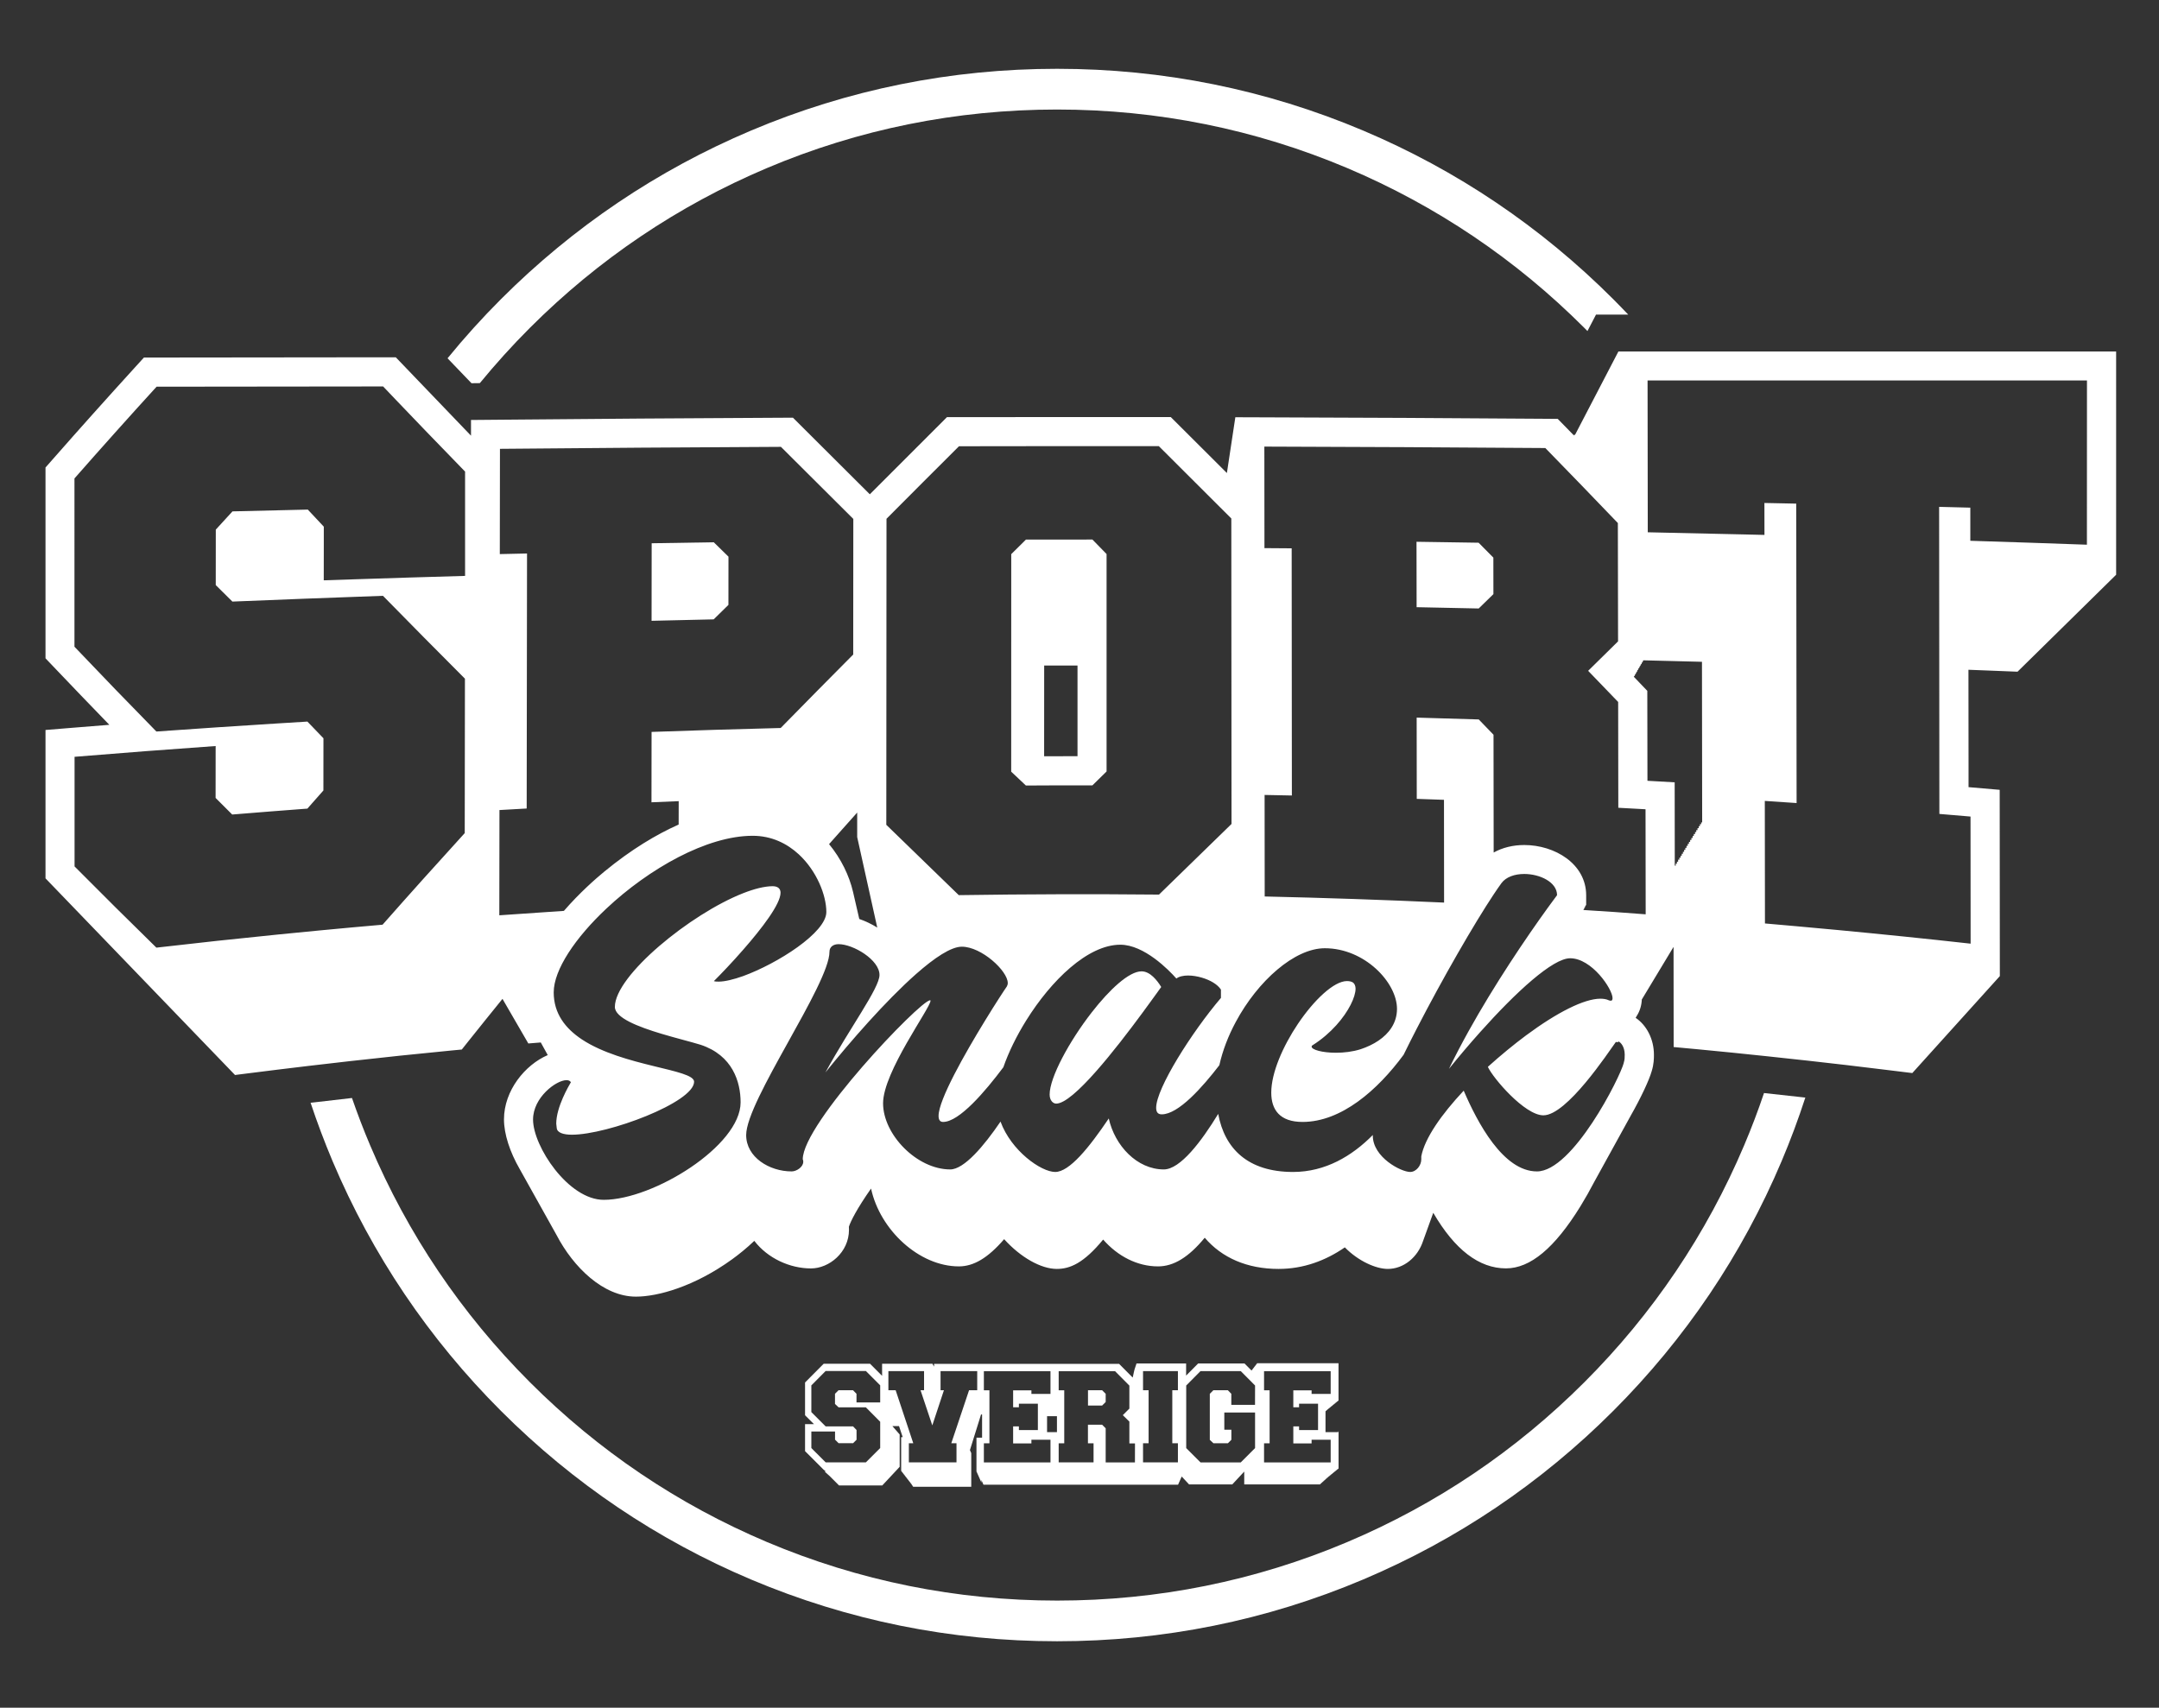 <?xml version="1.0" encoding="utf-8"?>
<!-- Generator: Adobe Illustrator 29.5.0, SVG Export Plug-In . SVG Version: 9.03 Build 0)  -->
<svg version="1.0" id="Layer_1" xmlns="http://www.w3.org/2000/svg" xmlns:xlink="http://www.w3.org/1999/xlink" x="0px" y="0px"
	 viewBox="0 0 434.6 343.8" style="enable-background:new 0 0 434.6 343.8;" xml:space="preserve">
<rect x="0" y="0" width="434.6" height="343.8" fill="#333333" stroke="none"/>
<style type="text/css">
	.st0{fill:#FFFFFF;}
</style>
<path class="st0" d="M219.9,158.11c0.95-0.94,1.9-1.87,2.85-2.8c0-14.59,0-29.18,0-43.77c-0.95-0.97-1.9-1.95-2.85-2.92
	c-4.46,0-8.92,0-13.38,0.01c-0.99,0.98-1.97,1.95-2.96,2.93c0,14.6-0.01,29.19-0.01,43.79c0.99,0.93,1.97,1.86,2.96,2.79
	C210.97,158.11,215.43,158.1,219.9,158.11 M210.19,133.99c2.24,0,4.47-0.01,6.71-0.01v10.59v4.88v2.79l0,0c-0.28,0-0.56,0-0.84,0
	c-1.95,0-3.91,0.01-5.88,0.01L210.19,133.99L210.19,133.99z"/>
<path class="st0" d="M338.96,70.76h-13.18l-8.73,16.78h-0.2v0.15c-0.46-0.48-0.93-0.95-1.39-1.43c-0.06-0.06-0.12-0.12-0.18-0.18
	l-1.71-1.75l-2.44-0.02c-18.77-0.14-37.81-0.24-56.59-0.29L248.67,84l-1.7,11.23l0,0c-0.38-0.38-11.29-11.26-11.29-11.26h-2.41
	c-5.26-0.01-10.52-0.01-15.78-0.01c-8.15,0-16.31,0.01-24.46,0.02h-2.41c0,0-15.02,15.02-15.53,15.53
	c-1.37-1.37-15.47-15.42-15.47-15.42l-2.44,0.01c-18.79,0.09-37.82,0.22-56.58,0.4l-5.79,0.05v3.16c0,0-0.01-0.01-0.02-0.02
	c-0.99-1.02-15.12-15.76-15.12-15.76h-2.51c-15.2,0.02-30.4,0.04-45.61,0.05h-2.58l-1.74,1.91C21.58,80.1,16,86.33,10.62,92.46
	l-1.46,1.66v38.41l1.61,1.69c3.66,3.85,7.43,7.77,11.24,11.7c-2.5,0.2-5,0.4-7.48,0.6l-5.37,0.44v29.87l38.15,39.59l0.84-0.11
	l1.67-0.21c4.05-0.52,8.12-1.01,12.2-1.5c2.77-0.33,5.53-0.65,8.31-0.96c3.43-0.39,6.85-0.76,10.27-1.12
	c3.42-0.36,6.84-0.7,10.25-1.03l2.11-0.2l1.4-1.76c1.12-1.4,2.25-2.81,3.38-4.22c1.1-1.37,2.21-2.74,3.33-4.12
	c0.03-0.03,0.05-0.07,0.08-0.1l5.2,8.98l2.51-0.2c0.05,0.08,1.34,2.43,1.4,2.54c-4.56,1.96-8.81,7.13-8.81,12.95
	c0,2.94,1.18,6.56,3.18,10.02l7.41,13.27c3.36,6.44,9.39,12.39,15.97,12.39c4.34,0,11.71-1.98,19.38-7.53
	c1.31-0.95,2.88-2.2,4.45-3.7c2.71,3.53,7.17,5.55,11.42,5.55c3.61,0,7.64-3.2,7.64-7.79c0-0.18,0-0.39-0.02-0.6
	c0.36-1.12,1.61-3.62,4.46-7.69c1.8,8.34,9.68,15.67,17.68,15.67c2.97,0,5.85-1.69,9.11-5.48c3.32,3.68,7.43,5.99,10.6,5.99
	c2.67,0,5.43-1.17,9.33-5.91c2.94,3.36,6.88,5.4,11.05,5.4c3.13,0,6.15-1.82,9.4-5.77c3.44,4.03,8.53,6.28,14.86,6.28
	c4.98,0,9.44-1.65,13.34-4.34c2.71,2.77,6.28,4.34,8.65,4.34c3.21,0,6.03-2.37,7.09-5.6c0.05-0.13,2.03-5.62,2.06-5.7
	c4.33,7.44,9.23,11.19,14.64,11.19c4.89,0,9.79-4.08,14.98-12.49c0.99-1.61,1.94-3.29,2.79-4.93l7.31-13.27
	c2.11-3.71,3.74-7.21,4.25-9.01c0.45-1.43,0.45-2.6,0.45-3.3c0-3.17-1.48-5.95-3.68-7.44c0.01-0.01,0.02-0.03,0.02-0.04
	c0.08-0.12,0.15-0.26,0.23-0.39c0.59-0.93,0.94-2.05,0.99-3.26l6.35-10.53h0.04l0.01,10.84l0.01,9.26l2.9,0.27l1.94,0.18
	c4.65,0.44,9.32,0.91,13.99,1.41c2.77,0.29,5.54,0.59,8.31,0.9c5.02,0.56,10.03,1.14,15.01,1.76l3.93,0.48l1.96,0.24l17.62-19.52
	l-0.03-37.5c0,0-5.96-0.52-6.27-0.54v-4.68l-0.02-18.95c1.47,0.06,2.93,0.11,4.39,0.17l5.49,0.22l19.85-19.52V70.76L338.96,70.76
	L338.96,70.76z M93.62,115.94c-7.47,0.21-14.93,0.44-22.4,0.69c-2.02,0.07-4.04,0.13-6.05,0.2c0-2.49,0.01-4.99,0.01-7.48
	c0-1.11,0-2.22,0-3.32c-1.07-1.14-2.15-2.29-3.22-3.44c-5.05,0.11-10.1,0.23-15.16,0.36c-1.12,1.22-2.24,2.44-3.36,3.67
	c0,3.72-0.01,7.45-0.01,11.17c1.12,1.11,2.23,2.21,3.35,3.32c4.84-0.2,9.69-0.4,14.54-0.58c2.9-0.11,5.79-0.21,8.69-0.32
	c2.36-0.09,4.71-0.18,7.08-0.26c5.5,5.62,11,11.17,16.5,16.68c-0.02,10.36-0.03,20.73-0.04,31.09
	c-5.51,6.05-11.03,12.19-16.54,18.44c-4.27,0.37-8.54,0.76-12.81,1.17c-2.72,0.26-5.44,0.53-8.17,0.8
	c-8.18,0.82-16.37,1.7-24.55,2.65c-5.49-5.37-10.98-10.82-16.47-16.35v-22.07c9.46-0.78,18.93-1.5,28.4-2.17
	c0,3.48,0,6.97-0.01,10.45c1.12,1.12,2.23,2.23,3.34,3.34c2.62-0.21,5.23-0.43,7.85-0.63c2.43-0.19,4.86-0.38,7.29-0.56
	c0.32-0.36,0.63-0.71,0.94-1.07c0.76-0.86,1.52-1.73,2.28-2.58c0-3.5,0.01-7.01,0.01-10.51c-0.39-0.41-0.79-0.82-1.18-1.23
	c-0.68-0.71-1.36-1.42-2.05-2.13c-2,0.12-4,0.24-5.99,0.37c-8.14,0.51-16.28,1.05-24.41,1.63c-5.5-5.6-10.99-11.29-16.49-17.07
	V96.32c5.5-6.26,11.01-12.42,16.53-18.47c15.2-0.02,30.4-0.04,45.6-0.05c0.89,0.94,1.79,1.87,2.68,2.81
	c1.95,2.04,3.9,4.07,5.84,6.09c2.66,2.76,5.32,5.51,7.98,8.24L93.62,115.94L93.62,115.94z M178.45,104.44
	c4.86-4.89,9.73-9.75,14.59-14.6c13.41-0.03,26.82-0.03,40.23-0.02c4.86,4.84,9.72,9.69,14.59,14.56c0.01,20.5,0.02,41,0.04,61.5
	c-4.86,4.73-9.73,9.46-14.6,14.22c-13.43-0.13-26.86-0.09-40.3,0.11c-4.87-4.73-9.73-9.45-14.59-14.16
	C178.42,145.51,178.44,124.98,178.45,104.44 M172.55,163.57v2.67v0.31v1.97l4.04,18.22c-1.16-0.72-2.39-1.31-3.62-1.73
	c-0.03-0.12-1.22-5.3-1.25-5.43c-0.76-3.29-2.42-6.72-4.83-9.64c0.88-0.99,1.76-1.98,2.65-2.98c0.03-0.03,0.05-0.06,0.08-0.09
	c0.96-1.08,1.93-2.17,2.91-3.26L172.55,163.57L172.55,163.57z M100.51,184.27l0.03-21.19c1.83-0.11,3.65-0.21,5.48-0.31
	c0.02-17.11,0.05-34.22,0.07-51.34c-1.83,0.04-3.65,0.08-5.48,0.12c0.01-7.06,0.02-14.13,0.03-21.19c18.85-0.18,37.7-0.31,56.56-0.4
	c4.86,4.86,9.71,9.69,14.57,14.51c-0.01,9.1-0.02,18.2-0.02,27.3c-4.87,4.89-9.73,9.82-14.6,14.79c-8.66,0.22-17.33,0.48-25.99,0.79
	c-0.01,4.72-0.01,9.45-0.02,14.17c1.83-0.08,3.66-0.16,5.48-0.23c0,1.57,0,3.14-0.01,4.71c-4.4,1.96-9.48,4.95-15.01,9.51
	c-1.65,1.36-4.93,4.22-8.09,7.87C109.17,183.67,104.84,183.96,100.51,184.27 M144.71,197.62c-0.41,0-0.71,0-1.01-0.1
	c1.44-1.44,3.68-3.77,5.91-6.33c3.75-4.28,7.51-9.17,7.51-11.46c0-0.81-0.51-1.32-1.63-1.32c-1.63,0.02-3.65,0.53-5.87,1.4
	c-10.62,4.16-25.85,16.59-25.85,22.9c0,2.19,4.65,3.99,9.38,5.41c2.97,0.89,5.98,1.63,7.9,2.22c6.4,2.13,8.03,7.42,8.03,11.59
	c0,8.74-17.59,19.62-27.55,19.62c-7.12,0-14.23-10.77-14.23-16.16c0-4.47,4.68-7.93,6.71-7.93c0.41,0,0.71,0.1,0.91,0.41
	c-0.41,0.71-2.95,4.98-2.95,8.34c0,0.3,0.1,0.61,0.1,0.91c0.1,0.91,1.32,1.32,3.05,1.32c7.22,0,24.6-6.51,24.6-10.67
	c0-2.53-14.33-3.06-22.58-8.51c-3.33-2.21-5.68-5.21-5.68-9.48c0-4.55,4.36-11.01,10.64-16.9c4.21-3.95,9.28-7.64,14.48-10.33
	c5.08-2.62,10.28-4.29,14.93-4.29c3.8,0,6.92,1.55,9.3,3.75c3.61,3.35,5.53,8.23,5.53,11.6c0,4.13-9.81,10.37-16.76,12.9
	C147.66,197.19,145.93,197.61,144.71,197.62 M326.86,213.98c-0.71,2.85-10.26,21.85-17.48,21.85c-6.81,0-11.99-9.86-14.74-16.26
	c-4.47,4.78-7.83,9.55-8.54,13.22v0.61c0,1.22-1.01,2.54-2.24,2.54c-1.83,0-7.52-2.95-7.52-7.32c0-0.04,0-0.09,0.01-0.13
	c-4.2,4.25-9.57,7.45-16.06,7.45c-9.09,0-13.78-4.69-15.07-11.69c-3.36,5.51-7.63,11.18-10.95,11.18c-5.39,0-9.86-4.78-11.08-10.26
	c-3.97,5.89-7.93,10.77-10.78,10.77s-8.86-4.26-11.01-10.14c-3.35,4.93-7.34,9.63-10.12,9.63c-6.71,0-13.52-7.01-13.52-13.32
	s9.55-19.21,9.55-20.64c0-0.07-0.03-0.1-0.1-0.1c-2.13,0.2-25.62,24.8-25.62,32.02c0.1,0.2,0.1,0.3,0.1,0.51
	c0,1.02-1.32,1.93-2.34,1.93c-4.47,0-9.15-2.85-9.15-7.32c0-6.91,16.77-30.39,16.77-36.9c0-1.01,0.81-1.53,1.83-1.53
	c2.95,0,8.24,3.15,8.24,6.2c0,2.64-6,10.67-10.88,19.62c4.92-6.12,12.11-14.39,18.22-19.79c3.74-3.3,7.06-5.52,9.23-5.52
	c3.97,0,9.25,4.88,9.25,7.32c0,0.3-0.1,0.51-0.2,0.71c-0.43,0.6-2.24,3.36-4.41,6.91c-4.03,6.58-9.32,15.88-9.32,19.12
	c0,0.81,0.3,1.22,0.91,1.22c3.27,0,8.5-6.17,12.13-11.01c1.05-3.01,2.64-6.28,4.6-9.42c5-8.03,12.37-15.25,18.95-15.25
	c4.78,0,9.76,5.08,11.28,6.81c0.51-0.41,1.42-0.61,2.34-0.61s1.88,0.16,2.83,0.44c1.62,0.48,3.12,1.33,3.8,2.4v1.67
	c-5.92,6.96-13.04,18.24-13.04,22.12c0,0.81,0.3,1.32,1.12,1.32c3.38,0,8.22-5.5,11.6-9.89c0.66-2.97,1.81-5.93,3.3-8.7
	c4.44-8.29,11.85-14.85,17.93-14.85c8.03,0,14.53,6.91,14.53,12.2c0,1.44-0.41,2.7-1.1,3.78c-1.3,2.05-3.63,3.49-6.22,4.35
	c-1.63,0.51-3.35,0.71-4.98,0.71c-2.74,0-4.88-0.61-4.88-1.22c0-0.1,0-0.2,0.2-0.3c1.87-1.18,3.46-2.58,4.76-4.02
	c2.51-2.78,3.88-5.69,3.88-7.37c0-0.51-0.2-1.01-0.51-1.22c-0.3-0.2-0.71-0.3-1.22-0.3c-2.63,0-6.63,3.8-9.87,8.61
	c-3.01,4.48-5.37,9.84-5.37,13.85c0,3.46,1.73,5.9,6.3,5.9c7.78,0,15.09-6.38,20.34-13.52c0.83-1.69,1.71-3.45,2.63-5.23
	c5.24-10.18,11.59-21.18,15.51-27.07c0.58-0.87,1.11-1.64,1.57-2.27c0.91-1.22,2.64-1.83,4.57-1.83c3.15,0,6.61,1.63,6.61,4.27
	c-0.57,0.77-1.19,1.62-1.86,2.53c-4.44,6.14-10.76,15.5-16,24.94c-1.39,2.51-2.71,5.03-3.9,7.49c2.02-2.5,4.13-4.99,6.24-7.35
	c7.34-8.22,14.68-14.91,18.15-14.91c4.37,0,8.54,6.2,8.54,8.03c0,0.3-0.1,0.51-0.3,0.51c-0.2,0-0.3,0-0.51-0.1
	c-0.41-0.2-1.01-0.3-1.63-0.3c-3.27,0-8.73,2.76-14.96,7.38c-2.47,1.84-5.07,3.97-7.7,6.34c1.01,2.24,7.42,9.76,11.18,9.76
	c4.72,0,13.01-12.6,14.58-14.76l0.48,0.04v-0.18c0.53,0.2,1.31,1.1,1.31,2.7c0,0.51,0,1.02-0.2,1.63 M318.71,183.2l0.18-0.24v-0.12
	l0.2-0.27v-0.12l0.2-0.27v-1.94c0-6.34-6.33-10.12-12.46-10.12c-2.29,0-4.4,0.53-6.16,1.51c-0.01-7.9-0.02-15.81-0.03-23.71
	c-0.99-1.03-1.98-2.06-2.97-3.08c-4.17-0.13-8.33-0.26-12.5-0.37c0.01,5.45,0.01,10.91,0.02,16.36c1.83,0.06,3.66,0.12,5.48,0.19
	c0.01,6.9,0.02,13.79,0.02,20.69c-12.03-0.55-24.07-0.96-36.11-1.23c0-6.81-0.01-13.63-0.02-20.44c1.83,0.04,3.66,0.07,5.49,0.11
	c-0.01-16.58-0.03-33.17-0.04-49.76c-1.83-0.02-3.65-0.03-5.48-0.04c0-6.81-0.01-13.63-0.02-20.44c18.86,0.05,37.71,0.15,56.56,0.29
	c4.87,4.99,9.73,10.02,14.6,15.1c0.01,7.94,0.02,15.88,0.04,23.82c-2.01,1.98-4.01,3.96-6.02,5.93c2.01,2.08,4.02,4.17,6.04,6.27
	c0.01,7.1,0.02,14.2,0.03,21.3c1.83,0.1,3.65,0.2,5.48,0.3c0.01,7.05,0.02,14.1,0.03,21.15C327.09,183.73,322.9,183.46,318.71,183.2
	 M342.57,165.53c-0.04,0-0.06,0-0.08,0c0,0-0.01,0-0.02,0s-0.01,0-0.02,0l0,0h-0.01v0.38v0.02c-0.01,0-0.01,0-0.02,0
	c-0.01,0-0.02,0-0.04,0c-0.01,0-0.02,0-0.03,0c-0.05,0-0.09-0.01-0.12-0.01h0c-0.03,0-0.04,0-0.04,0v0.25v0.16
	c-0.02,0-0.04,0-0.06,0c0,0-0.01,0-0.01,0c-0.01,0-0.02,0-0.03,0c-0.05,0-0.09,0-0.11-0.01c-0.02,0-0.04,0-0.04,0l0,0v0.17v0.07
	v0.17c0,0-0.02,0-0.03,0c-0.01,0-0.02,0-0.02,0c-0.03,0-0.05,0-0.07,0c-0.04,0-0.06,0-0.08,0c-0.02,0-0.04,0-0.04,0l0,0v0.14v0.05
	v0.21c-0.05,0-0.09-0.01-0.13-0.01c-0.04,0-0.06,0-0.08,0c-0.02,0-0.03,0-0.04,0l0,0l0,0v0.28v0.12c-0.05,0-0.1-0.01-0.13-0.01
	c-0.03,0-0.05,0-0.07,0c-0.03,0-0.04,0-0.04,0v0.41c-0.03,0-0.06,0-0.08-0.01c-0.01,0-0.02,0-0.03,0c-0.04,0-0.07,0-0.1-0.01
	c-0.02,0-0.03,0-0.04,0l0,0v0.28v0.13l0,0c-0.05,0-0.09-0.01-0.12-0.01c-0.03,0-0.06,0-0.08,0c-0.02,0-0.04,0-0.04,0l0,0v0.14v0.27
	c-0.06,0-0.11-0.01-0.15-0.01c-0.02,0-0.03,0-0.05,0c-0.03,0-0.05,0-0.05,0v0.25v0.16c-0.09-0.01-0.16-0.01-0.2-0.02
	c-0.03,0-0.05,0-0.05,0v0.41c-0.1-0.01-0.17-0.01-0.21-0.02c-0.02,0-0.02,0-0.03,0h0v0.39v0.02c0,0-0.01,0-0.02,0
	c-0.05,0-0.09-0.01-0.12-0.01c-0.02,0-0.04,0-0.05,0c-0.03,0-0.05,0-0.05,0v0.25v0.16c-0.02,0-0.04,0-0.05,0c-0.03,0-0.05,0-0.07,0
	c-0.04,0-0.07,0-0.09-0.01c-0.02,0-0.02,0-0.03,0h-0.01l0,0v0.41c0,0-0.03,0-0.04,0c-0.03,0-0.06,0-0.08,0c-0.03,0-0.06,0-0.08,0
	c-0.03,0-0.04,0-0.04,0v0.41c-0.09-0.01-0.16-0.01-0.2-0.02c-0.03,0-0.04,0-0.04,0v0.18v0.23c-0.02,0-0.04,0-0.05,0
	c-0.03,0-0.05,0-0.07,0c-0.04,0-0.06,0-0.08-0.01c-0.02,0-0.04,0-0.04,0l0,0v0.25v0.16c-0.05,0-0.09-0.01-0.13-0.01
	c-0.03,0-0.05,0-0.07,0c-0.02,0-0.04,0-0.04,0l0,0v0.24v0.17c-0.05,0-0.09-0.01-0.12-0.01c-0.04,0-0.06,0-0.08,0
	c-0.03,0-0.04,0-0.04,0v0.09v0.32c-0.1-0.01-0.16-0.01-0.2-0.02c-0.02,0-0.04,0-0.04,0v0.41c-0.05,0-0.09-0.01-0.13-0.01
	c-0.03,0-0.05,0-0.07,0c-0.03,0-0.05,0-0.05,0l0,0v0.27v0.14c-0.02,0-0.04,0-0.05,0c-0.02,0-0.05,0-0.07,0c-0.04,0-0.06,0-0.08,0
	c-0.03,0-0.04,0-0.04,0v0.41c-0.09-0.01-0.15-0.01-0.19-0.02c-0.03,0-0.05,0-0.05,0v0.37v0.04c-0.09-0.01-0.15-0.01-0.19-0.02
	l-0.02-16.76l-5.48-0.31l-0.03-18.11c0,0-0.82-0.85-1.69-1.76c-0.04-0.05-0.09-0.09-0.13-0.14c-0.21-0.22-0.43-0.44-0.63-0.66
	c-0.04-0.04-0.07-0.07-0.11-0.11c-0.05-0.05-0.1-0.11-0.15-0.16v-0.05c0,0,0.03-0.03,0.04-0.04c0.11-0.11,0.18-0.18,0.18-0.18v-0.16
	c0.14-0.14,0.22-0.23,0.22-0.23v-0.16c0,0,0.01-0.01,0.02-0.02c0.02-0.02,0.04-0.04,0.06-0.06c0.09-0.09,0.15-0.15,0.15-0.15V135
	c0.14-0.14,0.23-0.23,0.23-0.23v-0.16c0.14-0.14,0.23-0.23,0.23-0.23v-0.16c0.05-0.05,0.09-0.09,0.12-0.12
	c0.01-0.01,0.02-0.02,0.03-0.03c0.04-0.04,0.07-0.07,0.07-0.07v-0.16c0.14-0.14,0.23-0.23,0.23-0.23v-0.16
	c0.03-0.03,0.06-0.06,0.09-0.08l0.02-0.02c0.04-0.04,0.06-0.06,0.08-0.08l0.04-0.04v-0.16c0.04-0.03,0.07-0.07,0.09-0.09l0,0
	c0.01-0.01,0.02-0.02,0.04-0.04c0,0,0,0,0.01,0c3.72,0.09,7.44,0.19,11.13,0.28l0.63,0.02l0.04,32.44c0,0-0.03,0-0.04,0
	 M420.09,109.66c-7.82-0.28-15.65-0.55-23.47-0.79c0-2.22,0-4.45,0-6.67c-2.09-0.05-4.18-0.11-6.28-0.16
	c0.02,20.61,0.04,41.22,0.05,61.82c2.09,0.18,4.18,0.35,6.27,0.53c0.01,8.53,0.01,17.06,0.02,25.59c-8.95-1-17.91-1.91-26.88-2.76
	c-2.72-0.26-5.44-0.51-8.17-0.75c-2.12-0.19-4.23-0.38-6.35-0.56c-0.01-8.22-0.02-16.44-0.03-24.67c2.13,0.14,4.27,0.28,6.4,0.43
	l-0.02-15.21c-0.02-11.44-0.03-22.87-0.04-34.31c0-3.59-0.01-7.17-0.02-10.76c-1.47-0.03-2.94-0.06-4.41-0.09
	c-0.66-0.01-1.33-0.03-1.99-0.04c0,2.14,0.01,4.29,0.01,6.43c-1.4-0.04-2.81-0.07-4.21-0.1c-6.43-0.15-12.86-0.3-19.28-0.43
	c-0.02-10.19-0.03-20.38-0.04-30.57h88.45L420.09,109.66L420.09,109.66z"/>
<path class="st0" d="M146.63,121.78l0.01-9.71c-0.99-0.97-1.97-1.94-2.96-2.9c-4.16,0.06-8.33,0.13-12.5,0.2
	c-0.01,5.2-0.02,10.41-0.02,15.61c4.16-0.11,8.33-0.2,12.5-0.29C144.65,123.72,145.64,122.75,146.63,121.78"/>
<path class="st0" d="M297.64,109.26c-4.16-0.07-8.33-0.13-12.5-0.19c0,4.39,0.01,8.78,0.02,13.17c4.17,0.08,8.33,0.16,12.5,0.26
	c0.98-0.96,1.97-1.93,2.96-2.89c0-2.45-0.01-4.89-0.01-7.35C299.62,111.26,298.63,110.26,297.64,109.26"/>
<path class="st0" d="M229.79,195.55c-2.53,0-6.46,3.67-10.05,8.29c-4.49,5.78-8.45,13.06-8.45,16.51c0,1.22,0.71,1.83,1.32,1.83
	c3.44,0,12.11-11.15,17.37-18.29c1.73-2.35,3.1-4.26,3.77-5.19C232.94,197.38,231.52,195.55,229.79,195.55"/>
<g>
	<polygon class="st0" points="219.01,279.88 219.01,282.97 221.85,282.97 222.57,282.25 222.57,280.6 221.85,279.88 	"/>
	<path class="st0" d="M269.36,288.32h-2.54v-4.16h0.02v-0.09h0.1v-0.09h0.1v-0.09h0.1v-0.09h0.1v-0.09h0.11v-0.09h0.11v-0.09h0.11
		v-0.09h0.11v-0.09h0.11v-0.09h0.11v-0.09h0.11v-0.09h0.11v-0.09h0.11v-0.09h0.11v-0.09h0.11v-0.09h0.11v-0.09h0.11v-0.09h0.11
		v-0.09h0.11v-0.09h0.11v-0.09h0.11v-0.09h0.11v-0.09h0.11v-0.09h0.11v-7.55h-16.4v0.09h-0.07v0.09h-0.07v0.09h-0.07v0.09h-0.07
		v0.09h-0.07v0.09h-0.07v0.09h-0.07v0.09h-0.07v0.09h-0.07v0.09h-0.07v0.09h-0.07v0.09h-0.07v0.09h-0.07v0.09h-0.07v0.09h-0.07v0.09
		h-0.07v0.02l-1.4-1.41h-9.34l-2.42,2.44v-2.44h-10v0.09h-0.03v0.09h-0.03v0.09h-0.03v0.09h-0.03v0.09h-0.03v0.09h-0.03v0.09h-0.03
		v0.09h-0.03v0.09h-0.03v0.09h-0.03v0.09h-0.03v0.09h-0.03v0.09h-0.03v0.09h-0.02v0.09h-0.02v0.09h-0.02V276h-0.02v0.09h-0.02v0.09
		h-0.02v0.09h-0.02v0.09h-0.02v0.09h-0.02v0.09h-0.02v0.09h-0.02v0.09h-0.02v0.09h-0.02v0.09h-0.02v0.09h-0.02v0.09h-0.02v0.09
		h-0.02v0.09h-0.02v0.07l-2.74-2.76h-13.46h-15.07h-8.72v0.52h-0.05v-0.09h-0.05v-0.09h-0.05v-0.09h-0.05v-0.09h-0.05v-0.09h-0.05
		v-0.09h-10.16v2.43l-2.42-2.43h-9.34l-3.75,3.77v6.6l1.79,1.78h-1.79v5.44l3.75,3.75h0.02l0.09,0.09h0.02l0.09,0.09h0.02l0.09,0.09
		h0.01l0.09,0.09H166l0.09,0.09h0.01l0.09,0.09h0.01l0.09,0.09h0.01l0.09,0.09h0.01l0.09,0.09h0.01l0.09,0.09h0.01l0.09,0.09h0.01
		l0.09,0.09h0.01l0.09,0.09h0.01l0.09,0.09h0.01l0.08,0.09h0.01l0.08,0.09h0.01l0.08,0.09h0.01l0.08,0.09h0.01l0.08,0.09h0.01
		l0.08,0.09h0.01l0.08,0.09h0.01l0.08,0.09h0.01l0.08,0.09h0.01l0.08,0.09h0.01l0.08,0.09h0.01l0.08,0.09h0.01l0.08,0.09h0.01
		l0.08,0.09h0.01l0.08,0.09h0.01l0.08,0.09h0.01l0.08,0.09h0.01l0.08,0.09h0.01l0.08,0.09h0.01l0.08,0.09h0.01l0.08,0.09h8.71
		l3.5-3.75v-6.52l-0.07-0.07v-0.01l-0.07-0.07v-0.01l-0.07-0.07v-0.01l-0.07-0.07v-0.01l-0.07-0.07v-0.01l-0.07-0.07v-0.01
		l-0.07-0.07v-0.01l-0.07-0.07v-0.01l-0.07-0.07v-0.01l-0.07-0.07v-0.01l-0.07-0.07v-0.01l-0.07-0.07v-0.01l-0.07-0.07v-0.01
		l-0.07-0.07v-0.01l-0.07-0.07v-0.01l-0.07-0.07v-0.01l-0.07-0.07v-0.01l-0.07-0.07v-0.01l-0.07-0.07v-0.01l-0.07-0.07v-0.01
		l-0.06-0.07h1.33l0.74,2.22h-0.31v6.83h0.07v0.09h0.07v0.09h0.07v0.09h0.07v0.09h0.07v0.09h0.07v0.09h0.07v0.09h0.07v0.09h0.07
		v0.09h0.07v0.09h0.07v0.09h0.07v0.09h0.07v0.09h0.07v0.09h0.07v0.09h0.07v0.09h0.07v0.09h0.07v0.09h0.07v0.09h0.07v0.09h0.07v0.09
		h0.07v0.09h0.07v0.09h0.07v0.09h0.07v0.09h0.07v0.09h0.07v0.09h0.07v0.09h0.07v0.09h0.06v0.09h0.06v0.09h0.06v0.09h0.06v0.09h0.06
		v0.09h0.06v0.09h11.72v-6.83h-0.04v-0.09h-0.04v-0.09h-0.04v-0.09h-0.04v-0.09h-0.04v-0.09h-0.04v-0.09h-0.03l2.24-7.18h0.21v4.67
		h-1.13v6.83h0.04v0.09h0.04v0.09h0.04v0.09h0.04v0.09h0.04v0.09h0.04v0.09h0.04v0.09h0.04v0.09h0.04v0.09h0.04v0.09h0.04v0.09h0.04
		v0.09h0.04v0.09h0.04v0.09h0.04v0.09h0.04v0.09h0.04v0.09h0.04v0.09h0.04v0.09h0.04v0.09h0.04v0.09h0.04v0.09h0.04v0.09h0.04v0.09
		h0.04V298h0.04v0.09h0.04v0.09h0.04v0.09h0.04v0.09h0.04v0.09h0.04v0.09h0.04v0.09h0.04v0.09h0.04v0.09h0.04v0.09h31.15h8.06v-0.09
		h0.04v-0.09h0.04v-0.09h0.04v-0.09h0.04v-0.09h0.04v-0.09h0.04v-0.09h0.04v-0.09h0.04v-0.09h0.04V298h0.04v-0.09h0.04v-0.09h0.04
		v-0.09h0.04v-0.09h0.04v-0.09h0.04v-0.09h0.04v-0.09h0.04v-0.09h0.04v-0.02l1.47,1.58h8.71l2.4-2.58v2.58h15.29v-0.09h0.1v-0.09
		h0.1v-0.09h0.1v-0.09h0.1v-0.09h0.1v-0.09h0.1v-0.09h0.1v-0.09h0.1v-0.09h0.1v-0.09h0.1v-0.09h0.1v-0.09h0.1v-0.09h0.1v-0.09h0.1
		v-0.09h0.1v-0.09h0.11v-0.09h0.11v-0.09h0.11v-0.09h0.11v-0.09h0.11v-0.09h0.11v-0.09h0.11v-0.09h0.11v-0.09h0.11v-0.09h0.11v-0.09
		h0.11v-0.09h0.11v-0.09h0.11v-0.09h0.11v-0.09h0.11v-0.09h0.11v-0.09h0.11v-0.09h0.11v-0.09h0.11v-0.09h0.11v-7.57L269.36,288.32z
		 M177.18,282.34h-4.77v-1.74l-0.7-0.72h-2.91l-0.72,0.72v2.04l0.73,0.69h5.49l2.88,2.9v5.29l-2.88,2.88h-8.1l-2.88-2.88v-3.33h4.77
		v1.64l0.72,0.72h2.91l0.7-0.7v-1.96l-0.7-0.73h-5.52l-2.88-2.88v-5.37l2.88-2.9h8.1l2.88,2.89L177.18,282.34L177.18,282.34z
		 M196.71,279.88h-1.64l-3.58,10.68h1.05v3.84h-9.59v-3.84h0.89l-3.55-10.68h-1.46v-3.84h7.18v3.84h-0.71l2.37,7.08l2.34-7.08h-0.68
		v-3.84h7.38L196.71,279.88L196.71,279.88z M211.46,294.41h-13.41v-3.84h1.12v-10.68h-1.12v-3.84h13.41v4.57h-3.84v-0.72h-3.68v3.41
		h1.16v-0.72h3.82v5.31h-3.82v-0.74h-1.16v3.43h3.68v-0.74h3.84V294.41z M210.77,288.32v-3.21h1.99v3.21H210.77z M228.46,294.41
		h-5.89v-6.87l-0.72-0.72H219v3.75h1.13v3.84h-7.02v-3.84h1.12v-10.68h-1.12v-3.84h11.35l2.88,2.9v4.63l-1.32,1.32l1.32,1.3v4.39
		h1.13L228.46,294.41L228.46,294.41z M237.11,279.88h-1.13v10.68h1.13v3.84h-7.02v-3.84h1.12v-10.68h-1.12v-3.84h7.02V279.88z
		 M252.63,282.83h-4.77v-2.23l-0.7-0.72h-2.91l-0.72,0.72v9.27l0.73,0.69h2.91l0.7-0.7v-2.03h-1.42v-3.46h6.19v7.16l-2.88,2.88h-8.1
		l-2.88-2.88v-12.6l2.88-2.9h8.1l2.88,2.9L252.63,282.83L252.63,282.83z M267.86,294.41h-13.41v-3.84h1.12v-10.68h-1.12v-3.84h13.41
		v4.57h-3.84v-0.72h-3.68v3.41h1.16v-0.72h3.82v5.31h-3.82v-0.74h-1.16v3.43h3.68v-0.74h3.84V294.41z"/>
</g>
<g>
	<path class="st0" d="M96.59,77.13c3.16-3.85,6.51-7.56,10.07-11.12c13.79-13.79,29.84-24.61,47.71-32.17
		c18.5-7.83,38.16-11.79,58.42-11.79s39.92,3.97,58.42,11.79c17.87,7.56,33.93,18.38,47.71,32.17c0.21,0.21,0.42,0.43,0.63,0.64
		l1.72-3.31h6.49c-1-1.05-2.01-2.1-3.04-3.13c-14.53-14.53-31.46-25.95-50.31-33.92c-19.52-8.25-40.25-12.44-61.62-12.44
		s-42.1,4.18-61.62,12.44c-18.85,7.97-35.78,19.39-50.31,33.92c-3.81,3.81-7.4,7.79-10.77,11.92c1.55,1.62,3.26,3.39,4.82,5.02
		L96.59,77.13L96.59,77.13z"/>
	<path class="st0" d="M355.09,220.05c-1.19,3.54-2.52,7.04-3.99,10.51c-7.56,17.87-18.38,33.93-32.17,47.71
		c-13.79,13.79-29.84,24.61-47.71,32.17c-18.5,7.83-38.16,11.79-58.42,11.79s-39.92-3.97-58.42-11.79
		c-17.87-7.56-33.93-18.38-47.71-32.17s-24.61-29.84-32.17-47.71c-1.33-3.14-2.54-6.31-3.65-9.51c-2.55,0.29-5.23,0.6-7.96,0.92
		c-0.12,0.02-0.25,0.03-0.37,0.04c1.32,3.96,2.79,7.87,4.42,11.74c7.97,18.85,19.39,35.78,33.92,50.31
		c14.53,14.53,31.46,25.95,50.31,33.92c19.52,8.25,40.25,12.44,61.62,12.44s42.1-4.18,61.62-12.44
		c18.85-7.97,35.78-19.39,50.31-33.92c14.53-14.53,25.95-31.46,33.92-50.31c1.78-4.21,3.37-8.48,4.77-12.79
		c-0.07-0.01-0.15-0.02-0.22-0.02C360.55,220.64,357.82,220.34,355.09,220.05L355.09,220.05z"/>
</g>
</svg>
